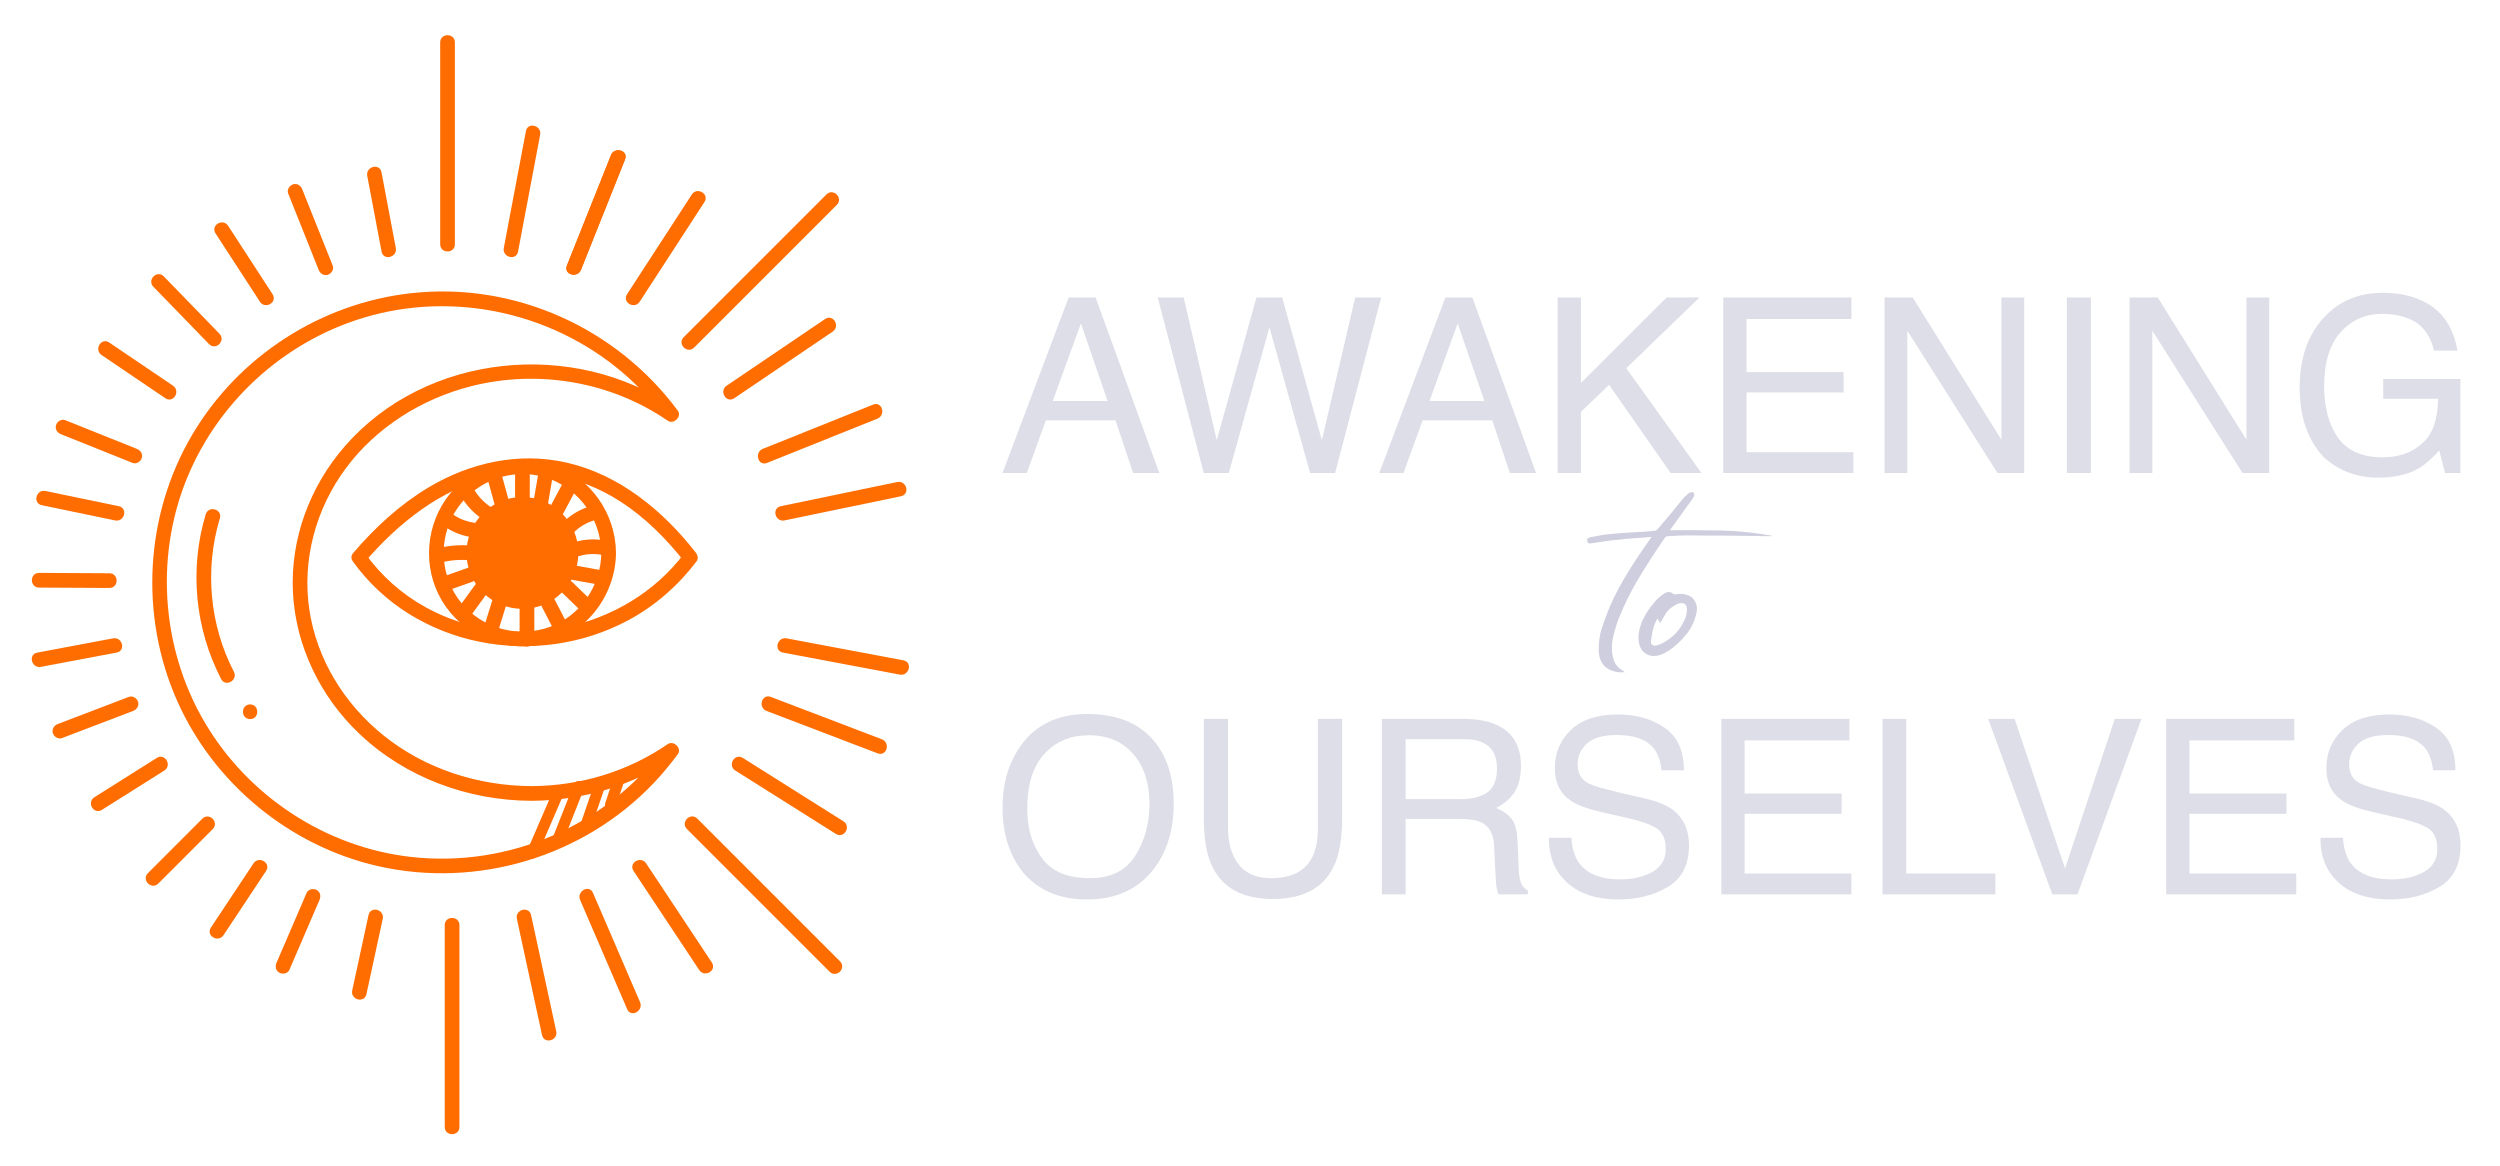<?xml version="1.0" encoding="UTF-8" standalone="no"?>
<!DOCTYPE svg PUBLIC "-//W3C//DTD SVG 1.1//EN" "http://www.w3.org/Graphics/SVG/1.1/DTD/svg11.dtd">
<svg width="100%" height="100%" viewBox="0 0 851 397" version="1.1" xmlns="http://www.w3.org/2000/svg" xmlns:xlink="http://www.w3.org/1999/xlink" xml:space="preserve" xmlns:serif="http://www.serif.com/" style="fill-rule:evenodd;clip-rule:evenodd;stroke-linejoin:round;stroke-miterlimit:2;">
    <g id="Artboard1" transform="matrix(0.851,0,0,0.793,0,0)">
        <rect x="0" y="0" width="1000" height="500" style="fill:none;"/>
        <g transform="matrix(0.164,0,0,0.176,120.875,206.934)">
            <g transform="matrix(4.167,0,0,4.167,-3041.99,-3231.08)">
                <path d="M864.238,954.205C832.806,954.091 801.427,944.019 776.849,924.16C754.04,905.73 737.861,879.697 733.41,850.542C728.901,821.003 737.122,790.819 754.804,766.906C772.779,742.597 799.815,725.737 828.97,718.388C868.292,708.475 910.985,715.766 944.441,738.76C947.19,740.649 951.201,736.812 949.152,734.049C913.376,685.815 854.094,659.107 794.179,665.663C741.281,671.45 693.284,702.429 666.281,748.317C638.743,795.115 635.653,853.664 657.682,903.228C679.072,951.357 723.237,987.662 774.588,999.346C832.377,1012.49 894.236,993.954 935.113,951.008C940.152,945.715 944.799,940.08 949.152,934.213C951.201,931.45 947.191,927.612 944.441,929.502C920.804,945.747 892.871,954.081 864.238,954.205C859.808,954.225 859.799,961.111 864.238,961.092C894,960.962 923.333,952.344 947.916,935.448C946.346,933.878 944.776,932.307 943.206,930.737C908.707,977.248 851.18,1002.13 793.665,995.656C743.442,990.004 697.813,959.949 672.227,916.469C645.941,871.799 642.611,815.417 663.831,768.056C684.484,721.961 726.205,687.286 775.43,675.784C830.76,662.855 890.06,680.455 929.479,721.324C934.398,726.424 938.985,731.834 943.206,737.525C944.776,735.954 946.346,734.384 947.917,732.814C889.164,692.434 803.211,700.497 755.774,754.808C735.274,778.278 723.837,808.882 725.481,840.144C727.117,871.248 741.411,900.486 763.862,921.901C790.737,947.536 827.301,960.957 864.238,961.092C868.669,961.108 868.675,954.222 864.238,954.205Z" style="fill:rgb(255,109,0);fill-rule:nonzero;stroke:rgb(255,109,0);stroke-width:1.72px;"/>
            </g>
            <g transform="matrix(4.167,0,0,4.167,-3041.99,-3231.08)">
                <path d="M765.733,821.956C785.464,798.932 810.412,778.797 840.481,771.72C866.793,765.527 893.746,771.358 916.342,785.813C931.269,795.362 943.89,808.054 954.773,821.956C954.594,820.565 954.414,819.174 954.235,817.783C919.477,863.722 852.213,877.207 801.941,849.456C787.859,841.683 775.63,830.873 766.271,817.783C763.716,814.209 757.741,817.644 760.325,821.259C796.241,871.494 867.165,884.273 920.67,855.402C936.199,847.023 949.551,835.308 960.181,821.259C961.174,819.947 960.514,818.199 959.643,817.086C940.63,792.801 915.344,771.881 884.694,764.858C856.965,758.504 828.508,764.83 804.348,779.297C787.776,789.22 773.392,802.467 760.864,817.086C757.994,820.435 762.843,825.328 765.733,821.956Z" style="fill:rgb(255,109,0);fill-rule:nonzero;stroke:rgb(255,109,0);stroke-width:1.72px;"/>
            </g>
            <g transform="matrix(4.167,0,0,4.167,-3041.99,-3231.08)">
                <path d="M905.951,816.865C905.752,836.328 893.607,854.404 875.098,861.048C856.468,867.735 835.386,862.059 822.69,846.864C810.018,831.698 808.474,809.437 818.655,792.564C828.794,775.762 849.041,766.773 868.306,770.766C890.126,775.289 905.724,794.689 905.951,816.865C905.997,821.293 912.883,821.305 912.838,816.865C912.607,794.328 898.582,774.077 877.398,766.215C856.218,758.356 831.397,765.221 817.196,782.755C803.048,800.224 801.042,825.307 812.709,844.641C824.324,863.89 847.088,873.924 869.136,869.8C894.395,865.076 912.577,842.3 912.838,816.865C912.883,812.432 905.997,812.429 905.951,816.865Z" style="fill:rgb(255,109,0);fill-rule:nonzero;stroke:rgb(255,109,0);stroke-width:1.72px;"/>
            </g>
            <g transform="matrix(4.167,0,0,4.167,-3041.99,-3231.08)">
                <path d="M890.801,816.865C890.801,834.469 876.529,848.74 858.925,848.74C841.321,848.74 827.049,834.469 827.049,816.865C827.049,799.26 841.321,784.989 858.925,784.989C876.529,784.989 890.801,799.26 890.801,816.865Z" style="fill:rgb(255,109,0);fill-rule:nonzero;stroke:rgb(255,109,0);stroke-width:1.72px;"/>
            </g>
            <g transform="matrix(4.167,0,0,4.167,-3041.99,-3231.08)">
                <path d="M811.653,518.031L811.653,636.237C811.653,640.668 818.539,640.675 818.539,636.237L818.539,518.031C818.539,513.6 811.653,513.593 811.653,518.031Z" style="fill:rgb(255,109,0);fill-rule:nonzero;stroke:rgb(255,109,0);stroke-width:1.72px;"/>
            </g>
            <g transform="matrix(4.167,0,0,4.167,-3041.99,-3231.08)">
                <path d="M1037.51,607.63C1009.64,635.491 981.783,663.352 953.922,691.213C950.784,694.351 955.652,699.222 958.791,696.083C986.652,668.222 1014.51,640.36 1042.38,612.499C1045.51,609.362 1040.64,604.491 1037.51,607.63Z" style="fill:rgb(255,109,0);fill-rule:nonzero;stroke:rgb(255,109,0);stroke-width:1.72px;"/>
            </g>
            <g transform="matrix(4.167,0,0,4.167,-3041.99,-3231.08)">
                <path d="M1044.25,1056.54C1016.39,1028.68 988.531,1000.82 960.669,972.956C957.532,969.819 952.661,974.687 955.8,977.826C983.661,1005.69 1011.52,1033.55 1039.38,1061.41C1042.52,1064.55 1047.39,1059.68 1044.25,1056.54Z" style="fill:rgb(255,109,0);fill-rule:nonzero;stroke:rgb(255,109,0);stroke-width:1.72px;"/>
            </g>
            <g transform="matrix(4.167,0,0,4.167,-3041.99,-3231.08)">
                <path d="M821.195,1152.89L821.195,1034.68C821.195,1030.25 814.309,1030.24 814.309,1034.68L814.309,1152.89C814.309,1157.32 821.195,1157.33 821.195,1152.89Z" style="fill:rgb(255,109,0);fill-rule:nonzero;stroke:rgb(255,109,0);stroke-width:1.72px;"/>
            </g>
            <g transform="matrix(4.167,0,0,4.167,-3041.99,-3231.08)">
                <path d="M911.577,584.337C902.967,605.902 894.356,627.467 885.746,649.032C884.102,653.148 890.76,654.935 892.386,650.863C900.997,629.298 909.607,607.733 918.218,586.168C919.861,582.052 913.203,580.265 911.577,584.337Z" style="fill:rgb(255,109,0);fill-rule:nonzero;stroke:rgb(255,109,0);stroke-width:1.72px;"/>
            </g>
            <g transform="matrix(4.167,0,0,4.167,-3041.99,-3231.08)">
                <path d="M861.825,570.108C857.505,592.922 853.185,615.738 848.865,638.553C848.045,642.883 854.68,644.739 855.505,640.383C859.825,617.568 864.145,594.753 868.466,571.938C869.286,567.607 862.65,565.752 861.825,570.108Z" style="fill:rgb(255,109,0);fill-rule:nonzero;stroke:rgb(255,109,0);stroke-width:1.72px;"/>
            </g>
            <g transform="matrix(4.167,0,0,4.167,-3041.99,-3231.08)">
                <path d="M958.821,607.518C946.171,626.99 933.52,646.462 920.87,665.934C918.449,669.661 924.408,673.117 926.816,669.41C939.467,649.938 952.117,630.466 964.767,610.994C967.188,607.266 961.229,603.811 958.821,607.518Z" style="fill:rgb(255,109,0);fill-rule:nonzero;stroke:rgb(255,109,0);stroke-width:1.72px;"/>
            </g>
            <g transform="matrix(4.167,0,0,4.167,-3041.99,-3231.08)">
                <path d="M1036.6,680.648C1017.37,693.665 998.143,706.683 978.914,719.7C975.265,722.171 978.707,728.14 982.39,725.646C1001.62,712.629 1020.85,699.611 1040.08,686.594C1043.72,684.123 1040.28,678.154 1036.6,680.648Z" style="fill:rgb(255,109,0);fill-rule:nonzero;stroke:rgb(255,109,0);stroke-width:1.72px;"/>
            </g>
            <g transform="matrix(4.167,0,0,4.167,-3041.99,-3231.08)">
                <path d="M1064.58,730.83C1043.03,739.473 1021.48,748.115 999.924,756.757C995.862,758.387 997.635,765.05 1001.75,763.398C1023.31,754.755 1044.86,746.113 1066.41,737.471C1070.47,735.841 1068.7,729.178 1064.58,730.83Z" style="fill:rgb(255,109,0);fill-rule:nonzero;stroke:rgb(255,109,0);stroke-width:1.72px;"/>
            </g>
            <g transform="matrix(4.167,0,0,4.167,-3041.99,-3231.08)">
                <path d="M1078.51,776.208C1055.78,780.926 1033.04,785.643 1010.31,790.361C1005.97,791.261 1007.81,797.901 1012.14,797.002C1034.87,792.284 1057.61,787.566 1080.35,782.848C1084.68,781.948 1082.85,775.309 1078.51,776.208Z" style="fill:rgb(255,109,0);fill-rule:nonzero;stroke:rgb(255,109,0);stroke-width:1.72px;"/>
            </g>
            <g transform="matrix(4.167,0,0,4.167,-3041.99,-3231.08)">
                <path d="M1069.03,926.751C1047.34,918.474 1025.64,910.196 1003.95,901.918C999.802,900.337 998.01,906.992 1002.12,908.558C1023.81,916.836 1045.51,925.114 1067.2,933.391C1071.35,934.973 1073.14,928.318 1069.03,926.751Z" style="fill:rgb(255,109,0);fill-rule:nonzero;stroke:rgb(255,109,0);stroke-width:1.72px;"/>
            </g>
            <g transform="matrix(4.167,0,0,4.167,-3041.99,-3231.08)">
                <path d="M1081.82,880.596C1059.01,876.298 1036.18,872.001 1013.37,867.704C1009.03,866.888 1007.18,873.523 1011.53,874.344C1034.36,878.641 1057.17,882.939 1079.99,887.236C1084.33,888.052 1086.18,881.416 1081.82,880.596Z" style="fill:rgb(255,109,0);fill-rule:nonzero;stroke:rgb(255,109,0);stroke-width:1.72px;"/>
            </g>
            <g transform="matrix(4.167,0,0,4.167,-3041.99,-3231.08)">
                <path d="M1046.37,974.682C1026.73,962.305 1007.08,949.928 987.433,937.551C983.672,935.182 980.213,941.139 983.957,943.497C1003.6,955.874 1023.25,968.251 1042.9,980.628C1046.66,982.997 1050.12,977.041 1046.37,974.682Z" style="fill:rgb(255,109,0);fill-rule:nonzero;stroke:rgb(255,109,0);stroke-width:1.72px;"/>
            </g>
            <g transform="matrix(4.167,0,0,4.167,-3041.99,-3231.08)">
                <path d="M926.992,1080.14C917.806,1058.82 908.619,1037.49 899.433,1016.16C897.685,1012.11 891.751,1015.61 893.487,1019.64C902.674,1040.97 911.86,1062.29 921.046,1083.62C922.795,1087.68 928.729,1084.17 926.992,1080.14Z" style="fill:rgb(255,109,0);fill-rule:nonzero;stroke:rgb(255,109,0);stroke-width:1.72px;"/>
            </g>
            <g transform="matrix(4.167,0,0,4.167,-3041.99,-3231.08)">
                <path d="M969.101,1057.08C956.268,1037.73 943.436,1018.38 930.603,999.022C928.165,995.346 922.198,998.79 924.657,1002.5C937.49,1021.85 950.322,1041.2 963.155,1060.56C965.593,1064.23 971.559,1060.79 969.101,1057.08Z" style="fill:rgb(255,109,0);fill-rule:nonzero;stroke:rgb(255,109,0);stroke-width:1.72px;"/>
            </g>
            <g transform="matrix(4.167,0,0,4.167,-3041.99,-3231.08)">
                <path d="M877.88,1097.07C872.972,1074.38 868.063,1051.68 863.155,1028.98C862.219,1024.65 855.579,1026.49 856.515,1030.81C861.423,1053.51 866.332,1076.2 871.24,1098.9C872.176,1103.23 878.816,1101.4 877.88,1097.07Z" style="fill:rgb(255,109,0);fill-rule:nonzero;stroke:rgb(255,109,0);stroke-width:1.72px;"/>
            </g>
            <g transform="matrix(4.167,0,0,4.167,-3041.99,-3231.08)">
                <path d="M911.577,584.337C902.967,605.902 894.356,627.467 885.746,649.032C884.102,653.148 890.76,654.935 892.386,650.863C900.997,629.298 909.607,607.733 918.218,586.168C919.861,582.052 913.203,580.265 911.577,584.337Z" style="fill:rgb(255,109,0);fill-rule:nonzero;stroke:rgb(255,109,0);stroke-width:1.72px;"/>
            </g>
            <g transform="matrix(4.167,0,0,4.167,-3041.99,-3231.08)">
                <path d="M768.941,596.007C771.742,610.799 774.543,625.591 777.344,640.383C778.167,644.732 784.805,642.89 783.984,638.553C781.183,623.761 778.382,608.969 775.581,594.176C774.757,589.828 768.119,591.669 768.941,596.007Z" style="fill:rgb(255,109,0);fill-rule:nonzero;stroke:rgb(255,109,0);stroke-width:1.72px;"/>
            </g>
            <g transform="matrix(4.167,0,0,4.167,-3041.99,-3231.08)">
                <path d="M679.997,629.334C688.675,642.693 697.354,656.051 706.032,669.41C708.438,673.113 714.402,669.665 711.978,665.934C703.3,652.576 694.621,639.217 685.943,625.859C683.537,622.156 677.573,625.603 679.997,629.334Z" style="fill:rgb(255,109,0);fill-rule:nonzero;stroke:rgb(255,109,0);stroke-width:1.72px;"/>
            </g>
            <g transform="matrix(4.167,0,0,4.167,-3041.99,-3231.08)">
                <path d="M643.506,660.46C654.384,671.659 665.262,682.859 676.139,694.058C679.232,697.243 684.099,692.371 681.009,689.189C670.131,677.989 659.253,666.79 648.376,655.59C645.283,652.406 640.416,657.278 643.506,660.46Z" style="fill:rgb(255,109,0);fill-rule:nonzero;stroke:rgb(255,109,0);stroke-width:1.72px;"/>
            </g>
            <g transform="matrix(4.167,0,0,4.167,-3041.99,-3231.08)">
                <path d="M575.991,836.295C589.732,836.368 603.472,836.441 617.212,836.514C621.644,836.537 621.649,829.651 617.212,829.628C603.472,829.554 589.732,829.481 575.991,829.408C571.559,829.385 571.554,836.271 575.991,836.295Z" style="fill:rgb(255,109,0);fill-rule:nonzero;stroke:rgb(255,109,0);stroke-width:1.72px;"/>
            </g>
            <g transform="matrix(4.167,0,0,4.167,-3041.99,-3231.08)">
                <path d="M645.171,1009.79C655.809,999.147 666.446,988.504 677.083,977.861C680.22,974.723 675.352,969.852 672.214,972.992C661.577,983.634 650.939,994.277 640.302,1004.92C637.165,1008.06 642.033,1012.93 645.171,1009.79Z" style="fill:rgb(255,109,0);fill-rule:nonzero;stroke:rgb(255,109,0);stroke-width:1.72px;"/>
            </g>
            <g transform="matrix(4.167,0,0,4.167,-3041.99,-3231.08)">
                <path d="M613.068,700.333C625.531,708.771 637.995,717.209 650.459,725.646C654.138,728.138 657.588,722.174 653.934,719.7C641.471,711.263 629.007,702.825 616.543,694.387C612.864,691.896 609.414,697.859 613.068,700.333Z" style="fill:rgb(255,109,0);fill-rule:nonzero;stroke:rgb(255,109,0);stroke-width:1.72px;"/>
            </g>
            <g transform="matrix(4.167,0,0,4.167,-3041.99,-3231.08)">
                <path d="M589.152,746.579C603.133,752.185 617.113,757.792 631.094,763.398C632.82,764.09 634.876,762.642 635.329,760.993C635.869,759.03 634.657,757.452 632.924,756.757C618.944,751.151 604.963,745.545 590.983,739.939C589.256,739.247 587.201,740.694 586.747,742.344C586.208,744.307 587.419,745.884 589.152,746.579Z" style="fill:rgb(255,109,0);fill-rule:nonzero;stroke:rgb(255,109,0);stroke-width:1.72px;"/>
            </g>
            <g transform="matrix(4.167,0,0,4.167,-3041.99,-3231.08)">
                <path d="M577.753,788.088C592.072,791.059 606.392,794.03 620.712,797.002C625.036,797.899 626.886,791.263 622.542,790.361C608.223,787.39 593.903,784.419 579.583,781.447C575.259,780.55 573.409,787.186 577.753,788.088Z" style="fill:rgb(255,109,0);fill-rule:nonzero;stroke:rgb(255,109,0);stroke-width:1.72px;"/>
            </g>
            <g transform="matrix(4.167,0,0,4.167,-3041.99,-3231.08)">
                <path d="M589.127,924.433C602.996,919.141 616.864,913.85 630.733,908.558C632.469,907.896 633.664,906.239 633.138,904.323C632.681,902.66 630.649,901.252 628.902,901.918C615.034,907.21 601.165,912.501 587.297,917.793C585.56,918.455 584.365,920.112 584.892,922.028C585.349,923.691 587.381,925.099 589.127,924.433Z" style="fill:rgb(255,109,0);fill-rule:nonzero;stroke:rgb(255,109,0);stroke-width:1.72px;"/>
            </g>
            <g transform="matrix(4.167,0,0,4.167,-3041.99,-3231.08)">
                <path d="M576.906,882.707C591.708,879.919 606.511,877.132 621.313,874.344C625.663,873.525 623.821,866.887 619.482,867.704C604.68,870.491 589.877,873.279 575.075,876.067C570.725,876.886 572.567,883.524 576.906,882.707Z" style="fill:rgb(255,109,0);fill-rule:nonzero;stroke:rgb(255,109,0);stroke-width:1.72px;"/>
            </g>
            <g transform="matrix(4.167,0,0,4.167,-3041.99,-3231.08)">
                <path d="M612.287,966.557C624.489,958.87 636.69,951.184 648.891,943.497C652.632,941.141 649.18,935.18 645.416,937.551C633.214,945.238 621.013,952.924 608.812,960.611C605.071,962.967 608.523,968.928 612.287,966.557Z" style="fill:rgb(255,109,0);fill-rule:nonzero;stroke:rgb(255,109,0);stroke-width:1.72px;"/>
            </g>
            <g transform="matrix(4.167,0,0,4.167,-3041.99,-3231.08)">
                <path d="M721.737,1060.56C727.612,1046.92 733.487,1033.28 739.362,1019.64C740.096,1017.93 739.868,1015.95 738.126,1014.93C736.674,1014.08 734.155,1014.45 733.415,1016.16C727.54,1029.8 721.665,1043.44 715.79,1057.08C715.055,1058.79 715.284,1060.77 717.026,1061.79C718.478,1062.64 720.997,1062.27 721.737,1060.56Z" style="fill:rgb(255,109,0);fill-rule:nonzero;stroke:rgb(255,109,0);stroke-width:1.72px;"/>
            </g>
            <g transform="matrix(4.167,0,0,4.167,-3041.99,-3231.08)">
                <path d="M683.227,1040.15C691.549,1027.6 699.87,1015.05 708.192,1002.5C710.648,998.794 704.686,995.342 702.245,999.022C693.924,1011.57 685.602,1024.12 677.281,1036.67C674.825,1040.38 680.786,1043.83 683.227,1040.15Z" style="fill:rgb(255,109,0);fill-rule:nonzero;stroke:rgb(255,109,0);stroke-width:1.72px;"/>
            </g>
            <g transform="matrix(4.167,0,0,4.167,-3041.99,-3231.08)">
                <path d="M766.782,1074.98C769.966,1060.26 773.15,1045.54 776.334,1030.81C777.268,1026.49 770.631,1024.65 769.693,1028.98C766.51,1043.7 763.326,1058.43 760.142,1073.15C759.207,1077.47 765.844,1079.32 766.782,1074.98Z" style="fill:rgb(255,109,0);fill-rule:nonzero;stroke:rgb(255,109,0);stroke-width:1.72px;"/>
            </g>
            <g transform="matrix(4.167,0,0,4.167,-3041.99,-3231.08)">
                <path d="M722.615,606.164C728.564,621.064 734.513,635.963 740.462,650.863C741.149,652.582 742.765,653.809 744.698,653.267C746.336,652.809 747.799,650.775 747.103,649.032C741.154,634.132 735.204,619.233 729.255,604.333C728.569,602.614 726.952,601.387 725.02,601.929C723.382,602.387 721.919,604.421 722.615,606.164Z" style="fill:rgb(255,109,0);fill-rule:nonzero;stroke:rgb(255,109,0);stroke-width:1.72px;"/>
            </g>
            <g transform="matrix(4.167,0,0,4.167,-3041.99,-3231.08)">
                <path d="M855.482,769.051L855.482,783.661C855.482,785.462 857.066,787.188 858.925,787.104C860.79,787.021 862.368,785.591 862.368,783.661L862.368,769.051C862.368,767.25 860.784,765.525 858.925,765.608C857.059,765.692 855.482,767.121 855.482,769.051Z" style="fill:rgb(255,109,0);fill-rule:nonzero;stroke:rgb(255,109,0);stroke-width:1.72px;"/>
            </g>
            <g transform="matrix(4.167,0,0,4.167,-3041.99,-3231.08)">
                <path d="M858.138,848.74L858.138,867.334C858.138,869.135 859.722,870.861 861.581,870.777C863.447,870.694 865.024,869.265 865.024,867.334L865.024,848.74C865.024,846.939 863.441,845.214 861.581,845.297C859.716,845.381 858.138,846.81 858.138,848.74Z" style="fill:rgb(255,109,0);fill-rule:nonzero;stroke:rgb(255,109,0);stroke-width:1.72px;"/>
            </g>
            <g transform="matrix(4.167,0,0,4.167,-3041.99,-3231.08)">
                <path d="M812.007,821.43C813.501,821.085 815.004,820.805 816.518,820.568C817.313,820.444 816.273,820.586 817.003,820.501C817.413,820.453 817.822,820.405 818.233,820.364C818.994,820.288 819.758,820.226 820.522,820.182C823.582,820.002 826.648,820.081 829.696,820.395C831.494,820.58 833.217,818.679 833.14,816.952C833.049,814.928 831.622,813.707 829.696,813.509C823.173,812.837 816.564,813.314 810.177,814.79C808.42,815.196 807.216,817.307 807.772,819.025C808.366,820.861 810.126,821.865 812.007,821.43Z" style="fill:rgb(255,109,0);fill-rule:nonzero;stroke:rgb(255,109,0);stroke-width:1.72px;"/>
            </g>
            <g transform="matrix(4.167,0,0,4.167,-3041.99,-3231.08)">
                <path d="M824.176,784.01C827.121,788.869 831.081,792.981 835.764,796.185C837.255,797.204 839.649,796.514 840.475,794.95C841.399,793.202 840.831,791.327 839.24,790.239C838.636,789.826 838.045,789.396 837.466,788.948C837.698,789.128 837.93,789.307 838.162,789.487C835.804,787.646 833.687,785.521 831.854,783.157C832.033,783.389 832.213,783.621 832.392,783.854C831.575,782.789 830.818,781.683 830.122,780.535C829.189,778.995 826.992,778.281 825.412,779.3C823.864,780.297 823.177,782.362 824.176,784.01Z" style="fill:rgb(255,109,0);fill-rule:nonzero;stroke:rgb(255,109,0);stroke-width:1.72px;"/>
            </g>
            <g transform="matrix(4.167,0,0,4.167,-3041.99,-3231.08)">
                <path d="M813.17,800.168C817.737,803.553 823.202,805.839 828.82,806.706C829.768,806.852 830.613,806.862 831.473,806.359C832.187,805.941 832.869,805.122 833.055,804.301C833.43,802.657 832.554,800.36 830.651,800.066C828.006,799.658 825.454,798.928 822.973,797.932C822.737,797.834 822.816,797.867 823.211,798.031C823.056,797.964 822.902,797.895 822.748,797.825C822.44,797.685 822.134,797.541 821.831,797.392C821.224,797.094 820.626,796.777 820.038,796.442C818.862,795.773 817.732,795.028 816.645,794.222C815.193,793.145 812.738,793.935 811.934,795.457C810.983,797.257 811.619,799.019 813.17,800.168Z" style="fill:rgb(255,109,0);fill-rule:nonzero;stroke:rgb(255,109,0);stroke-width:1.72px;"/>
            </g>
            <g transform="matrix(4.167,0,0,4.167,-3041.99,-3231.08)">
                <path d="M839.207,772.749C840.659,778.028 842.11,783.307 843.561,788.586C844.038,790.322 846.028,791.563 847.796,790.991C849.572,790.416 850.713,788.616 850.201,786.755C848.75,781.476 847.299,776.197 845.848,770.919C845.37,769.183 843.381,767.942 841.612,768.514C839.836,769.089 838.696,770.889 839.207,772.749Z" style="fill:rgb(255,109,0);fill-rule:nonzero;stroke:rgb(255,109,0);stroke-width:1.72px;"/>
            </g>
            <g transform="matrix(4.167,0,0,4.167,-3041.99,-3231.08)">
                <path d="M891.834,817.92C893.147,817.531 894.478,817.214 895.829,816.988C896.037,816.954 896.245,816.921 896.453,816.89C896.059,816.941 896.067,816.94 896.477,816.89C896.791,816.857 897.105,816.82 897.419,816.793C898.101,816.733 898.784,816.694 899.469,816.678C900.837,816.643 902.206,816.695 903.568,816.832C903.718,816.848 904.823,816.996 904.063,816.883C904.375,816.929 904.687,816.978 904.998,817.033C905.724,817.161 906.444,817.317 907.16,817.491C908.908,817.916 910.974,816.937 911.396,815.086C911.8,813.312 910.863,811.306 908.991,810.851C902.749,809.334 896.168,809.451 890.004,811.28C888.278,811.792 887.018,813.721 887.599,815.515C888.164,817.262 889.985,818.469 891.834,817.92Z" style="fill:rgb(255,109,0);fill-rule:nonzero;stroke:rgb(255,109,0);stroke-width:1.72px;"/>
            </g>
            <g transform="matrix(4.167,0,0,4.167,-3041.99,-3231.08)">
                <path d="M882.018,793.473C884.441,788.922 886.865,784.371 889.289,779.82C890.135,778.231 889.742,776.001 888.053,775.109C886.457,774.266 884.247,774.647 883.343,776.344C880.919,780.895 878.495,785.446 876.072,789.997C875.226,791.586 875.619,793.816 877.307,794.708C878.903,795.551 881.114,795.171 882.018,793.473Z" style="fill:rgb(255,109,0);fill-rule:nonzero;stroke:rgb(255,109,0);stroke-width:1.72px;"/>
            </g>
            <g transform="matrix(4.167,0,0,4.167,-3041.99,-3231.08)">
                <path d="M887.967,804.732C888.848,803.814 889.778,802.946 890.761,802.139C890.965,801.972 891.822,801.391 891.005,801.934C891.246,801.774 891.471,801.585 891.707,801.416C892.238,801.035 892.781,800.67 893.335,800.322C894.381,799.665 895.465,799.069 896.58,798.537C896.875,798.396 897.173,798.261 897.472,798.129C897.571,798.086 898.048,797.877 897.562,798.088C897.041,798.315 897.641,798.06 897.756,798.015C898.365,797.775 898.981,797.556 899.603,797.353C901.311,796.794 902.599,794.946 902.008,793.118C901.455,791.411 899.605,790.113 897.772,790.713C892.224,792.529 887.147,795.647 883.097,799.862C881.849,801.162 881.708,803.457 883.097,804.732C884.449,805.973 886.634,806.119 887.967,804.732Z" style="fill:rgb(255,109,0);fill-rule:nonzero;stroke:rgb(255,109,0);stroke-width:1.72px;"/>
            </g>
            <g transform="matrix(4.167,0,0,4.167,-3041.99,-3231.08)">
                <path d="M869.26,769.529C868.12,776.126 866.98,782.722 865.84,789.319C865.534,791.087 866.31,793.114 868.244,793.555C869.916,793.935 872.152,793.047 872.48,791.15C873.62,784.553 874.76,777.956 875.9,771.359C876.206,769.591 875.429,767.565 873.495,767.124C871.824,766.743 869.588,767.631 869.26,769.529Z" style="fill:rgb(255,109,0);fill-rule:nonzero;stroke:rgb(255,109,0);stroke-width:1.72px;"/>
            </g>
            <g transform="matrix(4.167,0,0,4.167,-3041.99,-3231.08)">
                <path d="M816.082,837.649C820.433,836.107 824.784,834.565 829.136,833.023C830.829,832.423 832.142,830.645 831.541,828.787C831,827.117 829.123,825.738 827.305,826.383C822.954,827.925 818.602,829.467 814.251,831.009C812.558,831.609 811.245,833.386 811.846,835.244C812.387,836.915 814.264,838.293 816.082,837.649Z" style="fill:rgb(255,109,0);fill-rule:nonzero;stroke:rgb(255,109,0);stroke-width:1.72px;"/>
            </g>
            <g transform="matrix(4.167,0,0,4.167,-3041.99,-3231.08)">
                <path d="M831.818,836.212C828.278,841.083 824.737,845.954 821.197,850.825C820.135,852.287 820.9,854.726 822.432,855.536C824.22,856.48 826.009,855.861 827.143,854.3C830.684,849.43 834.224,844.559 837.764,839.688C838.827,838.226 838.061,835.786 836.529,834.977C834.742,834.033 832.952,834.652 831.818,836.212Z" style="fill:rgb(255,109,0);fill-rule:nonzero;stroke:rgb(255,109,0);stroke-width:1.72px;"/>
            </g>
            <g transform="matrix(4.167,0,0,4.167,-3041.99,-3231.08)">
                <path d="M842.418,843.87C840.515,850.027 838.611,856.184 836.708,862.341C836.176,864.062 837.338,866.172 839.112,866.576C840.98,867.002 842.778,866.014 843.348,864.172C845.252,858.015 847.155,851.858 849.059,845.7C849.591,843.98 848.428,841.869 846.654,841.465C844.787,841.04 842.988,842.027 842.418,843.87Z" style="fill:rgb(255,109,0);fill-rule:nonzero;stroke:rgb(255,109,0);stroke-width:1.72px;"/>
            </g>
            <g transform="matrix(4.167,0,0,4.167,-3041.99,-3231.08)">
                <path d="M870.888,847.653C872.986,851.697 875.085,855.741 877.184,859.785C878.015,861.386 880.386,861.993 881.895,861.02C883.527,859.968 884.019,858.022 883.13,856.309C881.031,852.265 878.932,848.221 876.833,844.177C876.002,842.576 873.632,841.969 872.123,842.942C870.491,843.994 869.998,845.94 870.888,847.653Z" style="fill:rgb(255,109,0);fill-rule:nonzero;stroke:rgb(255,109,0);stroke-width:1.72px;"/>
            </g>
            <g transform="matrix(4.167,0,0,4.167,-3041.99,-3231.08)">
                <path d="M888.612,831.837C893.054,832.639 897.496,833.441 901.938,834.243C902.867,834.411 903.751,834.388 904.591,833.896C905.305,833.478 905.987,832.659 906.174,831.838C906.557,830.155 905.664,827.945 903.769,827.603C899.327,826.801 894.884,825.999 890.442,825.197C889.513,825.029 888.629,825.052 887.789,825.544C887.075,825.962 886.394,826.781 886.207,827.601C885.823,829.285 886.716,831.494 888.612,831.837Z" style="fill:rgb(255,109,0);fill-rule:nonzero;stroke:rgb(255,109,0);stroke-width:1.72px;"/>
            </g>
            <g transform="matrix(4.167,0,0,4.167,-3041.99,-3231.08)">
                <path d="M882.76,839.524C886.807,843.444 890.854,847.365 894.9,851.285C896.195,852.539 898.498,852.67 899.77,851.285C901.015,849.928 901.152,847.754 899.77,846.415C895.723,842.495 891.676,838.575 887.629,834.655C886.335,833.401 884.032,833.27 882.76,834.655C881.515,836.011 881.378,838.185 882.76,839.524Z" style="fill:rgb(255,109,0);fill-rule:nonzero;stroke:rgb(255,109,0);stroke-width:1.72px;"/>
            </g>
            <g transform="matrix(4.167,0,0,4.167,-3041.99,-3231.08)">
                <path d="M871.723,808.896L871.723,807.568C871.761,806.537 871.547,805.576 871.078,804.684C870.776,803.756 870.26,802.953 869.53,802.275C868.852,801.545 868.049,801.029 867.121,800.727C866.229,800.259 865.268,800.044 864.238,800.083C863.574,800.172 862.911,800.261 862.248,800.35C860.98,800.706 859.879,801.347 858.945,802.275C858.555,802.78 858.165,803.285 857.774,803.79C857.097,804.957 856.757,806.217 856.753,807.568L856.753,808.896C856.714,809.926 856.929,810.888 857.397,811.78C857.699,812.708 858.215,813.511 858.945,814.189C859.623,814.919 860.426,815.434 861.354,815.736C862.246,816.205 863.207,816.42 864.238,816.381C864.901,816.292 865.564,816.203 866.227,816.113C867.495,815.758 868.596,815.116 869.53,814.189C869.92,813.683 870.311,813.179 870.701,812.674C871.378,811.506 871.718,810.247 871.723,808.896Z" style="fill:rgb(255,109,0);fill-rule:nonzero;stroke:rgb(255,109,0);stroke-width:1.72px;"/>
            </g>
            <g transform="matrix(4.167,0,0,4.167,-3041.99,-3231.08)">
                <path d="M913.894,946.442C912,952.157 910.106,957.871 908.213,963.586C907.806,964.814 908.684,966.202 909.885,966.532C911.189,966.891 912.423,966.092 912.832,964.859C914.726,959.145 916.62,953.43 918.513,947.716C918.92,946.488 918.042,945.099 916.841,944.769C915.537,944.411 914.303,945.21 913.894,946.442Z" style="fill:rgb(255,109,0);fill-rule:nonzero;stroke:rgb(255,109,0);stroke-width:1.72px;"/>
            </g>
            <g transform="matrix(4.167,0,0,4.167,-3041.99,-3231.08)">
                <path d="M901.992,951.774C899.272,959.721 896.552,967.669 893.832,975.616C893.413,976.839 894.312,978.234 895.505,978.562C896.819,978.923 898.031,978.117 898.451,976.889C901.171,968.942 903.891,960.995 906.611,953.048C907.03,951.824 906.131,950.429 904.938,950.101C903.624,949.74 902.412,950.546 901.992,951.774Z" style="fill:rgb(255,109,0);fill-rule:nonzero;stroke:rgb(255,109,0);stroke-width:1.72px;"/>
            </g>
            <g transform="matrix(4.167,0,0,4.167,-3041.99,-3231.08)">
                <path d="M889.668,952.967C885.799,962.753 881.93,972.538 878.062,982.324C877.586,983.527 878.583,984.954 879.735,985.271C881.096,985.644 882.204,984.805 882.681,983.598C886.55,973.812 890.418,964.026 894.287,954.241C894.763,953.038 893.766,951.611 892.614,951.295C891.253,950.921 890.145,951.76 889.668,952.967Z" style="fill:rgb(255,109,0);fill-rule:nonzero;stroke:rgb(255,109,0);stroke-width:1.72px;"/>
            </g>
            <g transform="matrix(4.167,0,0,4.167,-3041.99,-3231.08)">
                <path d="M878.192,955.148C873.008,967.157 867.824,979.166 862.64,991.175C861.431,993.975 865.557,996.418 866.776,993.592C871.961,981.584 877.145,969.575 882.329,957.566C883.538,954.765 879.412,952.323 878.192,955.148Z" style="fill:rgb(255,109,0);fill-rule:nonzero;stroke:rgb(255,109,0);stroke-width:1.72px;"/>
            </g>
            <g transform="matrix(4.167,0,0,4.167,-3041.99,-3231.08)">
                <path d="M674.372,794.513C664.801,826.215 668.123,860.912 683.339,890.298C685.377,894.235 691.322,890.756 689.285,886.823C674.903,859.048 671.979,826.263 681.012,796.344C682.296,792.092 675.652,790.275 674.372,794.513Z" style="fill:rgb(255,109,0);fill-rule:nonzero;stroke:rgb(255,109,0);stroke-width:1.72px;"/>
            </g>
            <g transform="matrix(4.167,0,0,4.167,-3041.99,-3231.08)">
                <path d="M699.547,913.278C703.978,913.278 703.985,906.392 699.547,906.392C695.116,906.392 695.109,913.278 699.547,913.278Z" style="fill:rgb(255,109,0);fill-rule:nonzero;stroke:rgb(255,109,0);stroke-width:1.72px;"/>
            </g>
        </g>
        <g id="Layer1" transform="matrix(1.176,0,0,1.261,0,-64.255)">
            <g transform="matrix(1.435,0,0,1.435,-143.663,-265.816)">
                <g transform="matrix(58.08,0,0,58.08,336.864,332.952)">
                    <path d="M0.444,-0.294L0.335,-0.611L0.22,-0.294L0.444,-0.294ZM0.285,-0.717L0.395,-0.717L0.655,-0L0.548,-0L0.476,-0.215L0.192,-0.215L0.114,-0L0.015,-0L0.285,-0.717Z" style="fill:rgb(222,222,233);fill-rule:nonzero;"/>
                </g>
                <g transform="matrix(58.08,0,0,58.08,373.476,332.952)">
                    <path d="M0.124,-0.717L0.259,-0.134L0.421,-0.717L0.526,-0.717L0.688,-0.134L0.824,-0.717L0.93,-0.717L0.742,-0L0.64,-0L0.474,-0.595L0.308,-0L0.206,-0L0.018,-0.717L0.124,-0.717Z" style="fill:rgb(222,222,233);fill-rule:nonzero;"/>
                </g>
                <g transform="matrix(58.08,0,0,58.08,426.168,332.952)">
                    <path d="M0.444,-0.294L0.335,-0.611L0.22,-0.294L0.444,-0.294ZM0.285,-0.717L0.395,-0.717L0.655,-0L0.548,-0L0.476,-0.215L0.192,-0.215L0.114,-0L0.015,-0L0.285,-0.717Z" style="fill:rgb(222,222,233);fill-rule:nonzero;"/>
                </g>
                <g transform="matrix(58.08,0,0,58.08,464.907,332.952)">
                    <path d="M0.076,-0.717L0.171,-0.717L0.171,-0.368L0.521,-0.717L0.655,-0.717L0.356,-0.428L0.663,-0L0.537,-0L0.286,-0.36L0.171,-0.25L0.171,-0L0.076,-0L0.076,-0.717Z" style="fill:rgb(222,222,233);fill-rule:nonzero;"/>
                </g>
                <g transform="matrix(58.08,0,0,58.08,503.645,332.952)">
                    <path d="M0.085,-0.717L0.608,-0.717L0.608,-0.629L0.18,-0.629L0.18,-0.412L0.576,-0.412L0.576,-0.329L0.18,-0.329L0.18,-0.085L0.616,-0.085L0.616,-0L0.085,-0L0.085,-0.717Z" style="fill:rgb(222,222,233);fill-rule:nonzero;"/>
                </g>
                <g transform="matrix(58.08,0,0,58.08,542.384,332.952)">
                    <path d="M0.076,-0.717L0.191,-0.717L0.553,-0.136L0.553,-0.717L0.646,-0.717L0.646,-0L0.537,-0L0.169,-0.581L0.169,-0L0.076,-0L0.076,-0.717Z" style="fill:rgb(222,222,233);fill-rule:nonzero;"/>
                </g>
                <g transform="matrix(58.08,0,0,58.08,584.327,332.952)">
                    <rect x="0.098" y="-0.717" width="0.098" height="0.717" style="fill:rgb(222,222,233);fill-rule:nonzero;"/>
                </g>
                <g transform="matrix(58.08,0,0,58.08,600.464,332.952)">
                    <path d="M0.076,-0.717L0.191,-0.717L0.553,-0.136L0.553,-0.717L0.646,-0.717L0.646,-0L0.537,-0L0.169,-0.581L0.169,-0L0.076,-0L0.076,-0.717Z" style="fill:rgb(222,222,233);fill-rule:nonzero;"/>
                </g>
                <g transform="matrix(58.08,0,0,58.08,642.407,332.952)">
                    <path d="M0.386,-0.736C0.454,-0.736 0.512,-0.723 0.561,-0.697C0.632,-0.659 0.676,-0.594 0.692,-0.5L0.596,-0.5C0.584,-0.552 0.56,-0.591 0.523,-0.615C0.486,-0.638 0.44,-0.65 0.384,-0.65C0.317,-0.65 0.261,-0.625 0.216,-0.576C0.171,-0.526 0.148,-0.452 0.148,-0.353C0.148,-0.268 0.167,-0.198 0.204,-0.145C0.242,-0.091 0.303,-0.064 0.387,-0.064C0.452,-0.064 0.506,-0.083 0.548,-0.121C0.591,-0.158 0.612,-0.219 0.613,-0.303L0.389,-0.303L0.389,-0.384L0.704,-0.384L0.704,-0L0.641,-0L0.618,-0.092C0.585,-0.056 0.556,-0.031 0.53,-0.017C0.488,0.007 0.433,0.019 0.368,0.019C0.283,0.019 0.21,-0.008 0.148,-0.063C0.082,-0.132 0.048,-0.227 0.048,-0.348C0.048,-0.468 0.081,-0.563 0.146,-0.634C0.208,-0.702 0.288,-0.736 0.386,-0.736Z" style="fill:rgb(222,222,233);fill-rule:nonzero;"/>
                </g>
            </g>
            <g transform="matrix(1.301,0,0,1.301,-3.112,-34.264)">
                <g transform="matrix(66.667,0,0,66.667,422.69,245.188)">
                    <path d="M0.173,-0.588C0.15,-0.586 0.128,-0.584 0.107,-0.583C0.086,-0.582 0.065,-0.58 0.044,-0.577C0.026,-0.576 0.008,-0.574 -0.01,-0.571C-0.027,-0.568 -0.045,-0.566 -0.063,-0.563C-0.067,-0.562 -0.071,-0.562 -0.074,-0.563C-0.077,-0.564 -0.079,-0.567 -0.08,-0.572C-0.081,-0.577 -0.08,-0.581 -0.077,-0.583C-0.074,-0.585 -0.07,-0.586 -0.066,-0.587C-0.051,-0.59 -0.037,-0.592 -0.023,-0.595C-0.009,-0.597 0.005,-0.599 0.019,-0.6C0.046,-0.603 0.074,-0.605 0.101,-0.606C0.128,-0.607 0.155,-0.609 0.183,-0.612C0.186,-0.612 0.189,-0.613 0.192,-0.615C0.195,-0.617 0.197,-0.619 0.199,-0.622C0.216,-0.642 0.233,-0.662 0.25,-0.682C0.266,-0.702 0.282,-0.722 0.299,-0.742C0.302,-0.745 0.306,-0.749 0.31,-0.752C0.313,-0.755 0.317,-0.758 0.32,-0.761C0.322,-0.762 0.325,-0.763 0.329,-0.764C0.332,-0.764 0.335,-0.763 0.337,-0.762C0.338,-0.761 0.339,-0.758 0.34,-0.755C0.34,-0.751 0.339,-0.748 0.338,-0.746C0.334,-0.739 0.33,-0.733 0.325,-0.726C0.32,-0.719 0.315,-0.713 0.31,-0.706C0.299,-0.691 0.289,-0.676 0.278,-0.661C0.267,-0.646 0.256,-0.631 0.244,-0.614C0.314,-0.615 0.383,-0.614 0.451,-0.613C0.518,-0.611 0.586,-0.604 0.653,-0.591L0.622,-0.591C0.571,-0.592 0.521,-0.592 0.47,-0.593C0.419,-0.593 0.369,-0.593 0.318,-0.594C0.292,-0.594 0.266,-0.593 0.24,-0.591C0.233,-0.591 0.227,-0.589 0.224,-0.584C0.189,-0.533 0.156,-0.482 0.125,-0.431C0.094,-0.38 0.067,-0.326 0.044,-0.269C0.037,-0.252 0.032,-0.234 0.027,-0.217C0.022,-0.199 0.018,-0.181 0.017,-0.163C0.016,-0.142 0.018,-0.122 0.024,-0.105C0.03,-0.088 0.042,-0.073 0.061,-0.062C0.062,-0.061 0.063,-0.061 0.064,-0.06C0.064,-0.059 0.065,-0.058 0.067,-0.056C0.062,-0.057 0.057,-0.057 0.053,-0.057C0.049,-0.056 0.045,-0.056 0.042,-0.057C-0.009,-0.064 -0.035,-0.094 -0.035,-0.147C-0.035,-0.176 -0.031,-0.205 -0.022,-0.232C-0.013,-0.259 -0.003,-0.286 0.008,-0.313C0.028,-0.359 0.051,-0.403 0.078,-0.446C0.104,-0.489 0.132,-0.531 0.162,-0.573C0.163,-0.575 0.165,-0.577 0.167,-0.58C0.168,-0.582 0.17,-0.585 0.173,-0.588Z" style="fill:rgb(206,206,222);fill-rule:nonzero;"/>
                </g>
                <g transform="matrix(66.667,0,0,66.667,432.49,245.188)">
                    <path d="M-0.026,-0.196C-0.025,-0.219 -0.019,-0.241 -0.009,-0.263C0.002,-0.285 0.015,-0.306 0.032,-0.326C0.037,-0.333 0.044,-0.34 0.051,-0.347C0.058,-0.354 0.066,-0.36 0.074,-0.365C0.079,-0.369 0.085,-0.371 0.092,-0.372C0.099,-0.372 0.105,-0.369 0.111,-0.364C0.115,-0.363 0.119,-0.362 0.122,-0.363C0.135,-0.365 0.148,-0.365 0.159,-0.362C0.17,-0.359 0.179,-0.355 0.186,-0.348C0.193,-0.341 0.198,-0.333 0.201,-0.323C0.204,-0.312 0.204,-0.301 0.201,-0.288C0.194,-0.257 0.181,-0.229 0.162,-0.206C0.143,-0.183 0.121,-0.161 0.094,-0.142C0.091,-0.141 0.087,-0.139 0.084,-0.137C0.081,-0.134 0.077,-0.132 0.074,-0.131C0.047,-0.118 0.023,-0.117 0.004,-0.129C-0.016,-0.141 -0.026,-0.163 -0.026,-0.196ZM0.048,-0.268C0.045,-0.261 0.042,-0.255 0.039,-0.249C0.036,-0.243 0.034,-0.237 0.033,-0.232C0.03,-0.223 0.028,-0.214 0.027,-0.205C0.025,-0.196 0.024,-0.186 0.023,-0.177C0.022,-0.171 0.024,-0.167 0.029,-0.164C0.033,-0.161 0.038,-0.161 0.044,-0.162C0.049,-0.163 0.054,-0.165 0.059,-0.167C0.063,-0.168 0.067,-0.17 0.072,-0.173C0.11,-0.194 0.137,-0.223 0.154,-0.261C0.161,-0.274 0.164,-0.288 0.164,-0.305C0.164,-0.315 0.161,-0.322 0.154,-0.326C0.147,-0.329 0.139,-0.329 0.129,-0.326C0.114,-0.319 0.102,-0.311 0.092,-0.301C0.085,-0.294 0.08,-0.286 0.075,-0.277C0.07,-0.268 0.065,-0.259 0.059,-0.25C0.058,-0.252 0.051,-0.264 0.048,-0.268Z" style="fill:rgb(206,206,222);fill-rule:nonzero;"/>
                </g>
            </g>
            <g transform="matrix(1.666,0,0,1.666,-74.202,-140.752)">
                <g transform="matrix(50,0,0,50,247.268,297.806)">
                    <path d="M0.386,-0.737C0.512,-0.737 0.606,-0.696 0.667,-0.615C0.715,-0.551 0.738,-0.47 0.738,-0.371C0.738,-0.264 0.711,-0.175 0.657,-0.104C0.593,-0.021 0.502,0.021 0.384,0.021C0.273,0.021 0.187,-0.015 0.124,-0.088C0.067,-0.159 0.039,-0.248 0.039,-0.355C0.039,-0.452 0.063,-0.535 0.111,-0.604C0.173,-0.693 0.265,-0.737 0.386,-0.737ZM0.396,-0.066C0.481,-0.066 0.543,-0.097 0.581,-0.158C0.62,-0.219 0.639,-0.29 0.639,-0.37C0.639,-0.454 0.617,-0.522 0.573,-0.573C0.528,-0.625 0.468,-0.65 0.392,-0.65C0.317,-0.65 0.257,-0.625 0.21,-0.574C0.163,-0.523 0.14,-0.448 0.14,-0.349C0.14,-0.269 0.16,-0.202 0.2,-0.148C0.24,-0.093 0.305,-0.066 0.396,-0.066Z" style="fill:rgb(222,222,233);fill-rule:nonzero;"/>
                </g>
                <g transform="matrix(50,0,0,50,286.16,297.806)">
                    <path d="M0.182,-0.717L0.182,-0.274C0.182,-0.222 0.191,-0.179 0.211,-0.144C0.24,-0.092 0.289,-0.066 0.357,-0.066C0.44,-0.066 0.496,-0.094 0.525,-0.15C0.541,-0.181 0.549,-0.222 0.549,-0.274L0.549,-0.717L0.648,-0.717L0.648,-0.314C0.648,-0.226 0.636,-0.158 0.612,-0.111C0.569,-0.024 0.486,0.019 0.365,0.019C0.244,0.019 0.162,-0.024 0.119,-0.111C0.095,-0.158 0.083,-0.226 0.083,-0.314L0.083,-0.717L0.182,-0.717Z" style="fill:rgb(222,222,233);fill-rule:nonzero;"/>
                </g>
                <g transform="matrix(50,0,0,50,322.268,297.806)">
                    <path d="M0.41,-0.389C0.455,-0.389 0.491,-0.398 0.518,-0.416C0.544,-0.434 0.558,-0.467 0.558,-0.515C0.558,-0.566 0.539,-0.601 0.502,-0.619C0.482,-0.629 0.456,-0.634 0.422,-0.634L0.185,-0.634L0.185,-0.389L0.41,-0.389ZM0.088,-0.717L0.42,-0.717C0.475,-0.717 0.52,-0.709 0.555,-0.693C0.623,-0.663 0.656,-0.606 0.656,-0.524C0.656,-0.481 0.647,-0.446 0.63,-0.418C0.612,-0.391 0.587,-0.369 0.555,-0.353C0.583,-0.341 0.604,-0.326 0.618,-0.308C0.633,-0.289 0.64,-0.259 0.642,-0.217L0.646,-0.121C0.646,-0.094 0.649,-0.073 0.652,-0.06C0.658,-0.037 0.669,-0.023 0.684,-0.016L0.684,-0L0.564,-0C0.561,-0.006 0.559,-0.014 0.557,-0.024C0.555,-0.034 0.553,-0.053 0.552,-0.081L0.546,-0.2C0.544,-0.247 0.526,-0.278 0.494,-0.294C0.475,-0.303 0.446,-0.308 0.406,-0.308L0.185,-0.308L0.185,-0L0.088,-0L0.088,-0.717Z" style="fill:rgb(222,222,233);fill-rule:nonzero;"/>
                </g>
                <g transform="matrix(50,0,0,50,358.376,297.806)">
                    <path d="M0.14,-0.231C0.142,-0.191 0.152,-0.158 0.168,-0.132C0.201,-0.085 0.257,-0.061 0.339,-0.061C0.375,-0.061 0.409,-0.066 0.438,-0.077C0.496,-0.097 0.525,-0.133 0.525,-0.185C0.525,-0.224 0.513,-0.252 0.489,-0.269C0.464,-0.285 0.425,-0.299 0.373,-0.311L0.275,-0.333C0.212,-0.347 0.167,-0.363 0.141,-0.38C0.095,-0.41 0.072,-0.455 0.072,-0.515C0.072,-0.579 0.095,-0.632 0.139,-0.673C0.184,-0.715 0.247,-0.735 0.329,-0.735C0.404,-0.735 0.468,-0.717 0.52,-0.681C0.573,-0.645 0.599,-0.587 0.599,-0.507L0.508,-0.507C0.503,-0.545 0.493,-0.575 0.477,-0.595C0.447,-0.633 0.397,-0.651 0.326,-0.651C0.268,-0.651 0.227,-0.639 0.202,-0.615C0.177,-0.591 0.165,-0.563 0.165,-0.531C0.165,-0.496 0.179,-0.47 0.208,-0.454C0.228,-0.444 0.271,-0.431 0.339,-0.415L0.439,-0.392C0.488,-0.381 0.525,-0.366 0.552,-0.347C0.597,-0.313 0.62,-0.264 0.62,-0.201C0.62,-0.121 0.591,-0.064 0.533,-0.03C0.476,0.004 0.409,0.021 0.332,0.021C0.243,0.021 0.173,-0.002 0.123,-0.047C0.072,-0.093 0.047,-0.154 0.048,-0.231L0.14,-0.231Z" style="fill:rgb(222,222,233);fill-rule:nonzero;"/>
                </g>
                <g transform="matrix(50,0,0,50,391.726,297.806)">
                    <path d="M0.085,-0.717L0.608,-0.717L0.608,-0.629L0.18,-0.629L0.18,-0.412L0.576,-0.412L0.576,-0.329L0.18,-0.329L0.18,-0.085L0.616,-0.085L0.616,-0L0.085,-0L0.085,-0.717Z" style="fill:rgb(222,222,233);fill-rule:nonzero;"/>
                </g>
                <g transform="matrix(50,0,0,50,425.076,297.806)">
                    <path d="M0.076,-0.717L0.173,-0.717L0.173,-0.085L0.537,-0.085L0.537,-0L0.076,-0L0.076,-0.717Z" style="fill:rgb(222,222,233);fill-rule:nonzero;"/>
                </g>
                <g transform="matrix(50,0,0,50,449.197,297.806)">
                    <path d="M0.133,-0.717L0.339,-0.106L0.542,-0.717L0.651,-0.717L0.39,-0L0.287,-0L0.025,-0.717L0.133,-0.717Z" style="fill:rgb(222,222,233);fill-rule:nonzero;"/>
                </g>
                <g transform="matrix(50,0,0,50,482.546,297.806)">
                    <path d="M0.085,-0.717L0.608,-0.717L0.608,-0.629L0.18,-0.629L0.18,-0.412L0.576,-0.412L0.576,-0.329L0.18,-0.329L0.18,-0.085L0.616,-0.085L0.616,-0L0.085,-0L0.085,-0.717Z" style="fill:rgb(222,222,233);fill-rule:nonzero;"/>
                </g>
                <g transform="matrix(50,0,0,50,515.896,297.806)">
                    <path d="M0.14,-0.231C0.142,-0.191 0.152,-0.158 0.168,-0.132C0.201,-0.085 0.257,-0.061 0.339,-0.061C0.375,-0.061 0.409,-0.066 0.438,-0.077C0.496,-0.097 0.525,-0.133 0.525,-0.185C0.525,-0.224 0.513,-0.252 0.489,-0.269C0.464,-0.285 0.425,-0.299 0.373,-0.311L0.275,-0.333C0.212,-0.347 0.167,-0.363 0.141,-0.38C0.095,-0.41 0.072,-0.455 0.072,-0.515C0.072,-0.579 0.095,-0.632 0.139,-0.673C0.184,-0.715 0.247,-0.735 0.329,-0.735C0.404,-0.735 0.468,-0.717 0.52,-0.681C0.573,-0.645 0.599,-0.587 0.599,-0.507L0.508,-0.507C0.503,-0.545 0.493,-0.575 0.477,-0.595C0.447,-0.633 0.397,-0.651 0.326,-0.651C0.268,-0.651 0.227,-0.639 0.202,-0.615C0.177,-0.591 0.165,-0.563 0.165,-0.531C0.165,-0.496 0.179,-0.47 0.208,-0.454C0.228,-0.444 0.271,-0.431 0.339,-0.415L0.439,-0.392C0.488,-0.381 0.525,-0.366 0.552,-0.347C0.597,-0.313 0.62,-0.264 0.62,-0.201C0.62,-0.121 0.591,-0.064 0.533,-0.03C0.476,0.004 0.409,0.021 0.332,0.021C0.243,0.021 0.173,-0.002 0.123,-0.047C0.072,-0.093 0.047,-0.154 0.048,-0.231L0.14,-0.231Z" style="fill:rgb(222,222,233);fill-rule:nonzero;"/>
                </g>
            </g>
        </g>
    </g>
</svg>
